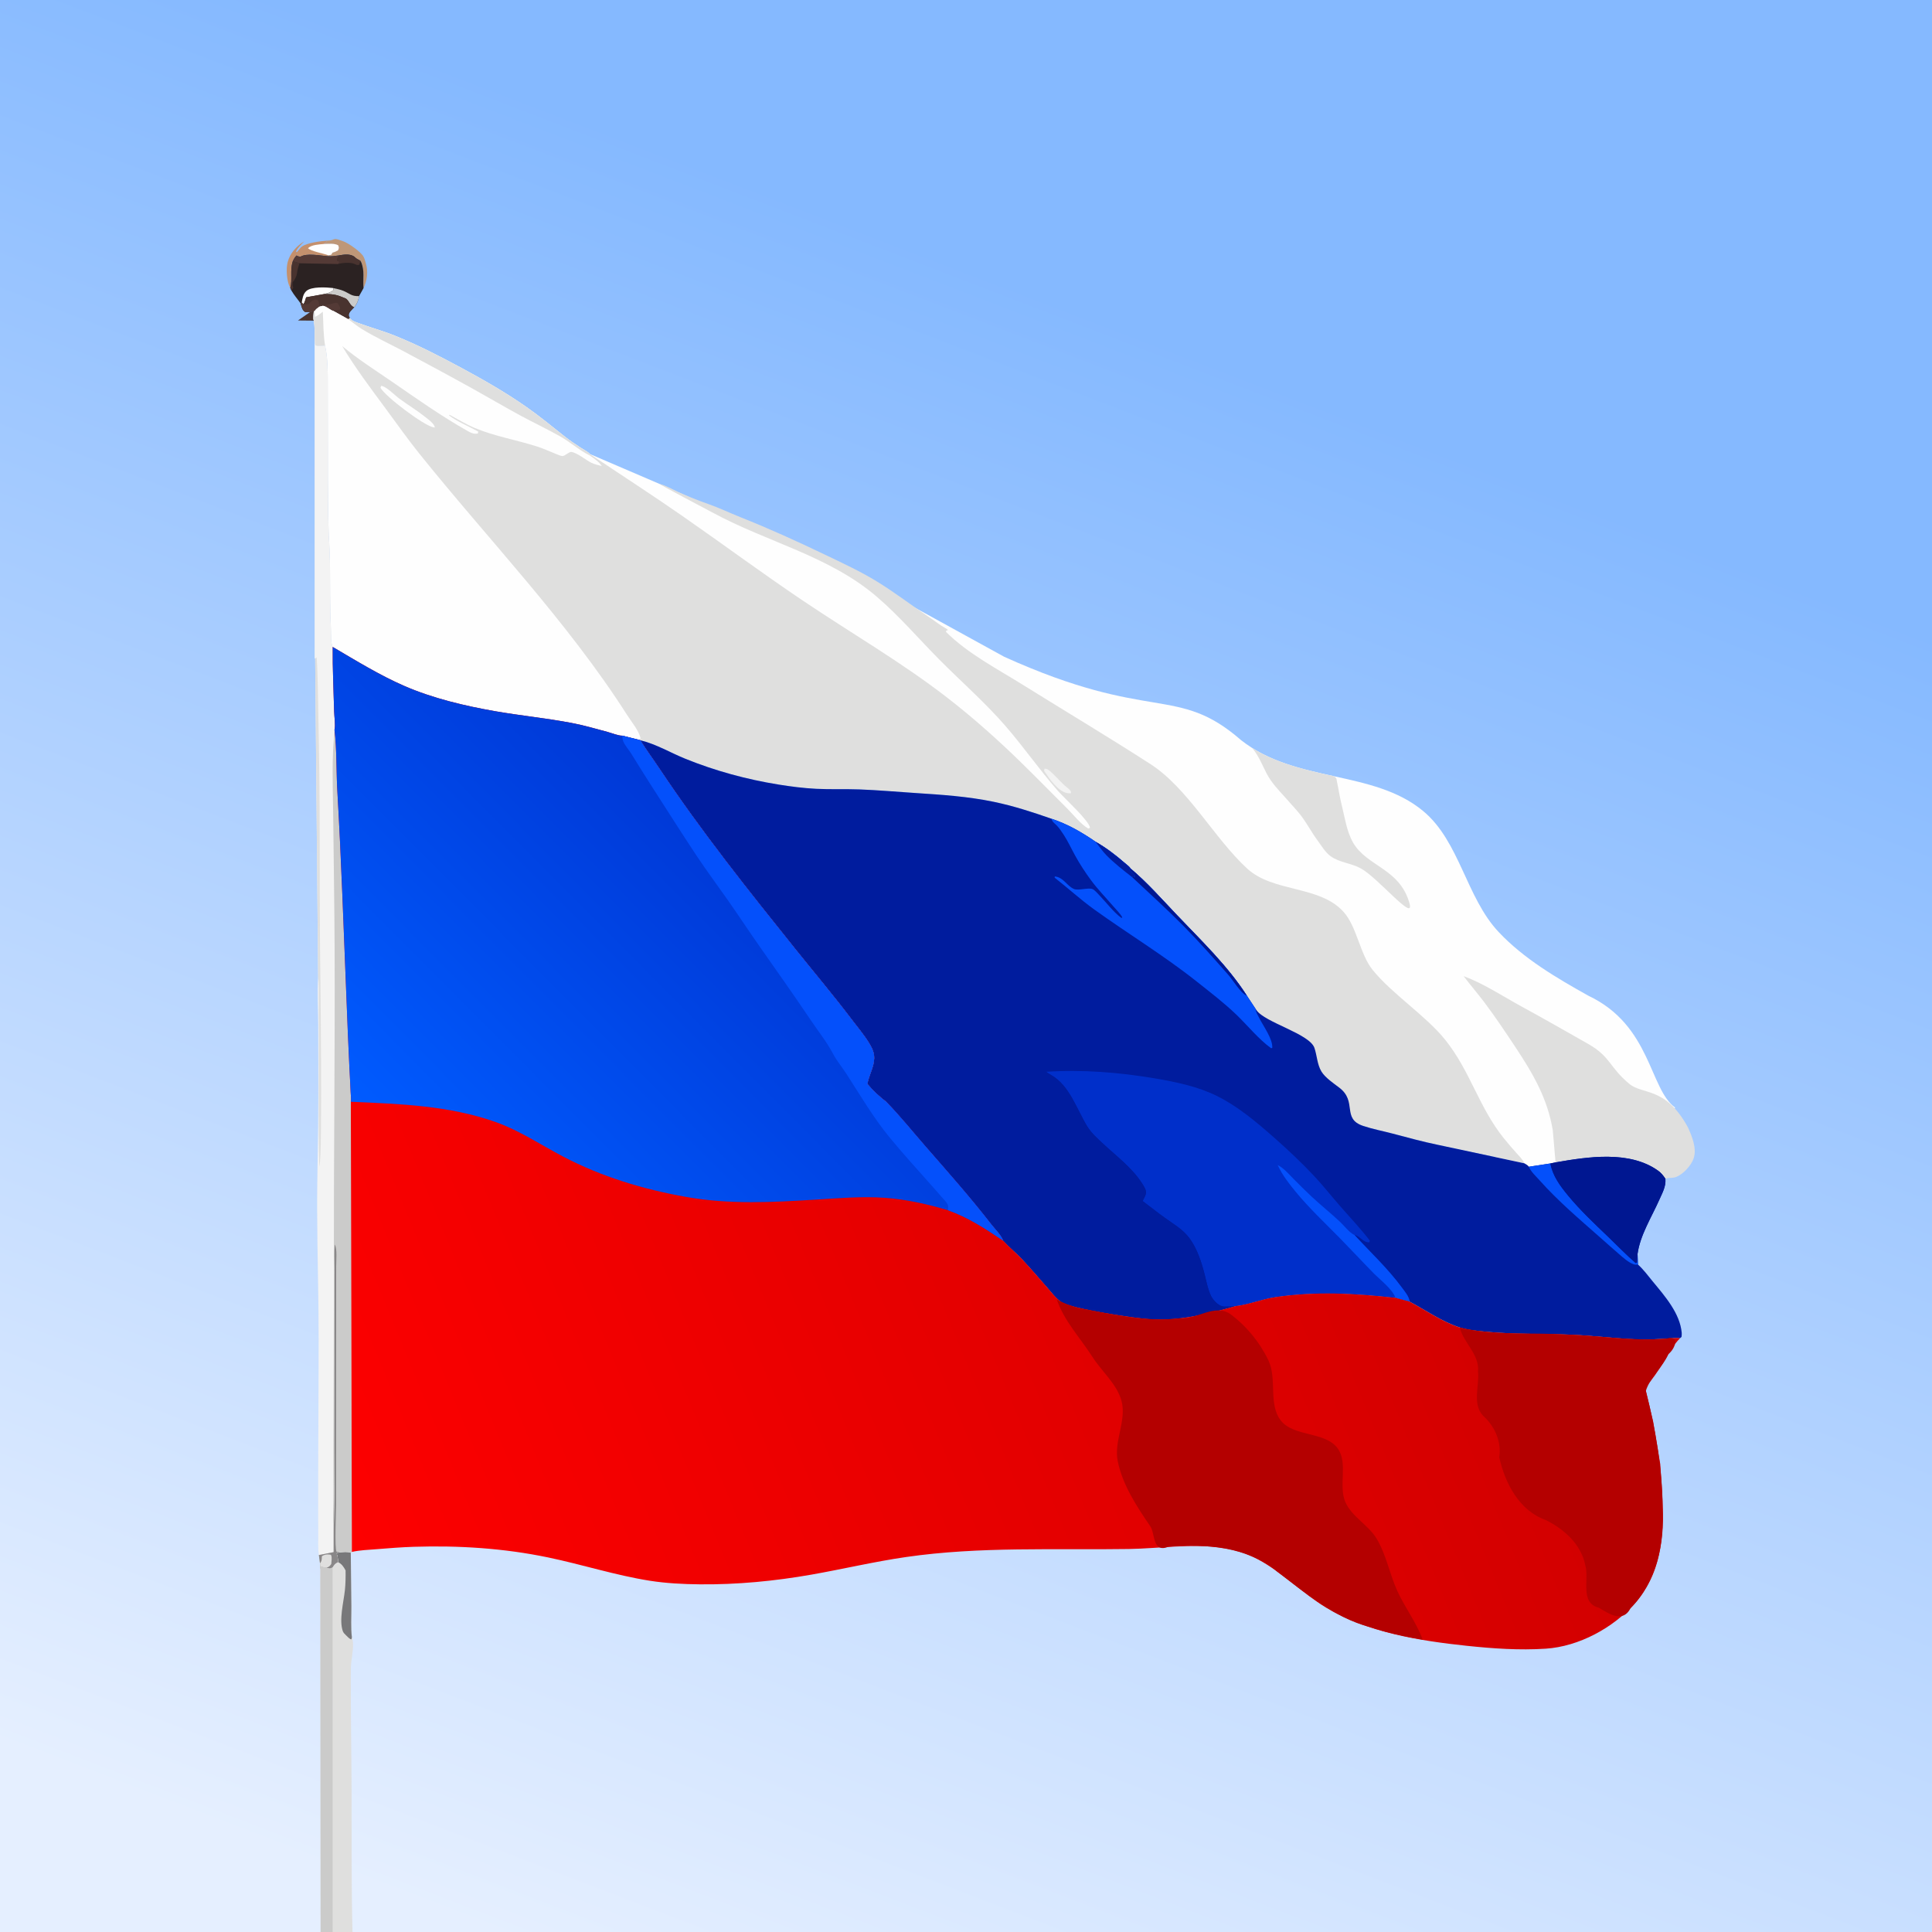 <?xml version="1.0" encoding="UTF-8" standalone="no"?>
<svg
   width="512"
   height="512"
   version="1.1"
   id="svg25712"
   sodipodi:docname="flag-of-russia--waving-on-a-flag-pole--towering-ab.svg"
   inkscape:version="1.2.2 (732a01da63, 2022-12-09)"
   xmlns:inkscape="http://www.inkscape.org/namespaces/inkscape"
   xmlns:sodipodi="http://sodipodi.sourceforge.net/DTD/sodipodi-0.dtd"
   xmlns:xlink="http://www.w3.org/1999/xlink"
   xmlns="http://www.w3.org/2000/svg"
   xmlns:svg="http://www.w3.org/2000/svg">
  <rect width="100%" height="100%" fill="#808080" stroke="none"/>
  <sodipodi:namedview
     id="namedview25714"
     pagecolor="#ffffff"
     bordercolor="#000000"
     borderopacity="0.25"
     inkscape:showpageshadow="2"
     inkscape:pageopacity="0.0"
     inkscape:pagecheckerboard="0"
     inkscape:deskcolor="#d1d1d1"
     showgrid="false"
     inkscape:zoom="1.4183568"
     inkscape:cx="162.512"
     inkscape:cy="243.23922"
     inkscape:window-width="3440"
     inkscape:window-height="1387"
     inkscape:window-x="-8"
     inkscape:window-y="-8"
     inkscape:window-maximized="1"
     inkscape:current-layer="svg25712" />
  <path
     fill="#FEFEFE"
     d="M94.879 768L-0 768L0 -0L768 0L768 768L108.756 768L100.11 768L94.879 768Z"
     id="path25608"
     transform="scale(0.667 0.667)"
     style="fill:url(#linearGradient29895);fill-opacity:1" />
  <path
     style="fill:#fefefe;fill-opacity:1;stroke-width:0.609;-inkscape-stroke:none;stop-color:#000000"
     d="m 156.344,120.332 18.436,7.913 39.109,17.428 13.369,7.007 38.844,21.362 c 39.039,17.675 45.727,7.242 62.834,22.137 14.546,11.406 34.92,7.744 48.195,18.738 9.714,8.045 11.39,22.917 20.042,32.094 6.669,7.075 15.3,12.137 23.787,16.881 16.636,7.885 16.113,24.714 22.991,29.656 l -31.521,18.935 -10.775,-0.099 -66.971,-69.976 -47.039,-21.003 -40.775,-26.448 -92.37,-65.761 1.843,-8.864"
     id="path25887"
     sodipodi:nodetypes="ccccccaaccccccccc" />
  <path
     fill="#49332f"
     d="m 82.221,82.668 0.935,-0.203 c -0.007,0.596 -0.201,2.019 0.015,2.513 l -4.206,-0.041 z"
     id="path25610"
     style="stroke-width:0.609" />
  <path
     fill="#be9778"
     d="m 86.697,63.776 c 0.883,-0.023 1.06,-0.078 1.809,-0.368 0.623,-0.241 1.685,0.305 2.283,0.473 1.345,0.376 4.833,2.83 5.536,4.11 0.255,0.465 0.39,0.978 0.537,1.483 l 0.115,0.385 c 0.624,2.19 0.328,4.454 -0.638,6.497 -0.219,-2.551 0.395,-4.58 -0.695,-7.073 -0.344,-0.434 -0.865,-0.495 -1.281,-0.853 l -0.556,-0.481 c -1.215,-0.743 -2.693,-0.49 -4.013,-0.261 -0.976,0.146 -1.868,0.265 -2.859,0.207 l 0.048,-0.251 0.749,-0.114 0.412,-0.6 c 0.556,-0.135 0.952,-0.317 1.446,-0.605 0.246,-0.624 0.238,-0.646 0.058,-1.294 -0.954,-0.624 -2.721,-0.377 -3.849,-0.374 0.406,-0.292 0.707,-0.406 0.898,-0.882 z"
     id="path25614"
     style="stroke-width:0.609" />
  <path
     fill="#c4906d"
     d="m 76.937,76.319 c -0.961,-1.609 -1.175,-4.994 -0.719,-6.788 0.619,-2.433 2.338,-4.303 4.419,-5.581 -0.811,0.839 -1.649,1.615 -2.184,2.666 l 0.194,0.231 c 0.418,-0.426 0.901,-1.204 1.363,-1.515 1.538,-1.036 4.858,-1.405 6.687,-1.557 -0.191,0.477 -0.492,0.59 -0.898,0.882 1.127,-0.004 2.895,-0.25 3.849,0.374 0.18,0.648 0.188,0.67 -0.058,1.294 -0.493,0.288 -0.89,0.47 -1.446,0.605 l -0.412,0.6 -0.749,0.114 -0.048,0.251 c -2.049,-0.117 -5.583,-0.923 -7.339,0.152 -0.414,-0.064 -0.674,-0.119 -1.028,-0.348 -0.466,0.539 -0.723,0.945 -1.003,1.6 -0.754,2.446 -0.037,4.71 -0.627,7.019 z"
     id="path25616"
     style="stroke-width:0.609" />
  <path
     fill="#fefefe"
     d="m 85.799,64.659 c 1.127,-0.004 2.895,-0.25 3.849,0.374 0.18,0.648 0.188,0.67 -0.058,1.294 -0.493,0.288 -0.89,0.47 -1.446,0.605 l -0.412,0.6 -0.749,0.114 c -1.201,-0.488 -4.598,-1.037 -5.359,-1.878 0.954,-0.916 2.899,-0.988 4.175,-1.108 z"
     id="path25618"
     style="stroke-width:0.609" />
  <path
     fill="#2b2222"
     d="m 89.794,67.689 c 1.32,-0.229 2.798,-0.483 4.013,0.261 l 0.556,0.481 c 0.416,0.358 0.937,0.419 1.281,0.853 1.091,2.493 0.476,4.522 0.695,7.073 l -1.175,2.108 c -0.157,1.065 -0.59,2.188 -1.329,2.982 -0.514,0.575 -1.544,1.384 -1.409,2.203 0.032,0.193 0.196,0.491 0.285,0.67 l -0.392,0.29 -3.945,-2.191 c -0.928,-0.232 -1.613,-1.146 -2.794,-1.379 l -0.942,0.234 c -0.482,0.365 -1.017,0.683 -1.29,1.239 l -0.194,-0.047 -0.935,0.203 -1.369,-0.017 C 80.062,82.163 79.978,81.306 79.686,80.445 78.893,79.285 77.951,78.257 77.249,77.032 L 76.937,76.319 c 0.59,-2.309 -0.126,-4.573 0.627,-7.019 0.28,-0.655 0.537,-1.061 1.003,-1.6 0.354,0.229 0.614,0.284 1.028,0.348 1.756,-1.075 5.29,-0.269 7.339,-0.152 0.991,0.058 1.883,-0.061 2.859,-0.207 z"
     id="path25622"
     style="stroke-width:0.609" />
  <path
     fill="#49332f"
     d="m 77.565,69.301 c 0.677,0.049 1.175,0.218 1.794,0.466 -0.261,0.846 -0.536,1.662 -0.637,2.545 -0.11,0.957 -0.597,1.786 -1.182,2.534 -0.013,0.515 -0.067,0.898 0.177,1.368 l -0.468,0.818 -0.312,-0.712 c 0.59,-2.309 -0.126,-4.573 0.627,-7.019 z"
     id="path25624"
     style="stroke-width:0.609" />
  <path
     fill="#49332f"
     d="m 89.794,67.689 c 1.32,-0.229 2.798,-0.483 4.013,0.261 l 0.556,0.481 c 0.416,0.358 0.937,0.419 1.281,0.853 l -0.283,0.313 -0.118,0.562 c -0.609,0.121 -0.623,0.108 -1.181,-0.171 -1.044,-0.523 -3.378,-0.365 -4.483,-0.013 0.386,-0.4 0.297,-0.165 0.297,-0.692 l -0.553,-0.207 c 0.04,-0.563 0.219,-0.892 0.47,-1.386 z"
     id="path25626"
     style="stroke-width:0.609" />
  <path
     fill="#fefefe"
     d="m 79.965,80.192 c 0.173,-1.082 0.358,-2.28 1.201,-3.056 1.37,-1.262 5.342,-0.997 7.072,-0.807 0.168,0.427 0.16,0.214 0.039,0.639 -0.737,0.548 -1.434,0.723 -2.315,0.954 l -4.828,0.865 c -0.206,0.604 -0.379,1.333 -0.728,1.861 z"
     id="path25628"
     style="stroke-width:0.609" />
  <path
     fill="#cbcbca"
     d="m 88.238,76.328 c 0.911,0.206 1.887,0.383 2.751,0.742 1.674,0.694 2.152,1.506 4.176,1.394 -0.157,1.065 -0.59,2.188 -1.329,2.982 -1.15,-0.535 -1.225,-1.556 -2.068,-2.242 -0.199,-0.162 -0.777,-0.337 -1.028,-0.447 -1.678,-0.735 -2.946,-0.838 -4.778,-0.837 0.881,-0.23 1.578,-0.405 2.315,-0.954 0.121,-0.425 0.129,-0.211 -0.039,-0.639 z"
     id="path25630"
     style="stroke-width:0.609" />
  <path
     fill="#543a36"
     d="m 77.565,69.301 c 0.28,-0.655 0.537,-1.061 1.003,-1.6 0.354,0.229 0.614,0.284 1.028,0.348 1.756,-1.075 5.29,-0.269 7.339,-0.152 0.991,0.058 1.883,-0.061 2.859,-0.207 -0.251,0.494 -0.43,0.822 -0.47,1.386 l 0.553,0.207 c 0,0.527 0.089,0.292 -0.297,0.692 L 79.359,69.767 c -0.62,-0.248 -1.117,-0.418 -1.794,-0.466 z"
     id="path25632"
     style="stroke-width:0.609" />
  <path
     fill="#49332f"
     d="m 85.963,77.92 c 1.832,-0.002 3.099,0.101 4.778,0.837 0.251,0.11 0.829,0.285 1.028,0.447 0.843,0.685 0.919,1.707 2.068,2.242 -0.514,0.575 -1.544,1.384 -1.409,2.203 0.032,0.193 0.196,0.491 0.285,0.67 l -0.392,0.29 -3.945,-2.191 c -0.928,-0.232 -1.613,-1.146 -2.794,-1.379 l -0.942,0.234 c -0.482,0.365 -1.017,0.683 -1.29,1.239 l -0.194,-0.047 -0.935,0.203 -1.369,-0.017 C 80.062,82.163 79.978,81.306 79.686,80.445 l 0.28,-0.254 0.442,0.455 c 0.349,-0.528 0.522,-1.257 0.728,-1.861 z"
     id="path25634"
     style="stroke-width:0.609" />
  <path
     fill="#543a36"
     d="m 85.582,81.039 c 0.918,-0.311 1.859,-0.327 2.745,-0.657 0.474,-0.177 0.652,-0.155 1.136,-0.055 0.356,0.586 0.79,0.999 0.642,1.693 -0.324,0.098 -0.547,0.142 -0.888,0.151 -0.364,0.01 -0.525,0.082 -0.841,0.247 -0.928,-0.232 -1.613,-1.146 -2.794,-1.379 z"
     id="path25636"
     style="stroke-width:0.609" />
  <path
     fill="#543a36"
     d="m 80.407,80.647 0.275,0.006 c 0.41,-8.52e-4 0.795,-0.056 1.199,-0.115 l 0.168,-0.192 c 0.563,-0.625 0.837,-0.842 1.66,-1.01 0.449,0.238 0.635,0.245 0.773,0.763 l 0.159,1.174 c -0.482,0.365 -1.017,0.683 -1.29,1.239 l -0.194,-0.047 -0.935,0.203 -1.369,-0.017 C 80.062,82.163 79.978,81.306 79.686,80.445 l 0.28,-0.254 z"
     id="path25638"
     style="stroke-width:0.609" />
  <path
     fill="#dfdfde"
     d="m 89.944,411.373 c 1.003,-0.06 2.049,-0.225 3.017,0.091 0.057,4.778 0.124,9.556 0.157,14.334 0.019,2.654 -0.188,5.5 0.141,8.121 0.691,1.738 0.013,4.792 -0.166,6.648 -0.137,1.418 -0.127,2.846 -0.127,4.269 -0.009,10.16 0.184,20.323 0.211,30.483 0.032,12.224 -0.079,24.461 0.244,36.681 h -5.267 -3.187 l -0.072,-96.249 0.164,-0.55 1.48,0.275 c 0.765,0.148 0.903,0.289 1.597,-0.116 0.503,-0.754 0.592,-0.982 1.435,-1.377 0.009,-0.779 -0.082,-1.395 -0.308,-2.142 l -0.072,-0.232 z"
     id="path25640"
     style="stroke-width:0.609" />
  <path
     fill="#78787a"
     d="m 89.944,411.373 c 1.003,-0.06 2.049,-0.225 3.017,0.091 0.057,4.778 0.124,9.556 0.157,14.334 0.019,2.654 -0.188,5.5 0.141,8.121 l -0.14,0.517 c -0.433,0.005 -1.081,-0.744 -1.413,-1.064 -0.336,-0.325 -0.698,-0.65 -0.858,-1.103 -1.043,-2.949 0.219,-7.709 0.548,-10.806 0.188,-1.77 0.211,-3.505 0.186,-5.283 -0.467,-0.899 -1.056,-1.794 -2.01,-2.195 0.009,-0.779 -0.082,-1.395 -0.308,-2.142 l -0.072,-0.232 z"
     id="path25642"
     style="stroke-width:0.609" />
  <path
     fill="#cbcbca"
     d="m 84.895,415.751 0.164,-0.55 1.48,0.275 c 0.765,0.148 0.903,0.289 1.597,-0.116 l 0.018,96.64 h -3.187 z"
     id="path25644"
     style="stroke-width:0.609" />
  <path
     fill="#CBCBCA"
     d="m 412.235,308.047 -0.732,-8.513 c -1.399,-8.4 -5.188,-14.918 -9.822,-21.914 -2.672,-4.034 -5.359,-8.05 -8.262,-11.923 -1.791,-2.388 -3.757,-4.635 -5.545,-7.012 5.42,2.016 10.292,5.295 15.357,8.053 5.885,3.203 11.684,6.535 17.52,9.836 6.177,3.494 5.556,6.089 11.041,10.666 3.559,2.969 9.576,0.638 15.513,11.495 1.083,2.367 2.409,5.598 1.538,8.211 -0.643,1.929 -2.74,4.209 -4.633,4.955 -0.882,0.348 -1.766,0.174 -2.624,0.379 l -0.236,0.105 c -0.582,-0.869 -1.131,-1.564 -1.99,-2.174 -7.542,-5.363 -18.624,-3.663 -27.126,-2.163 z"
     id="path25646"
     style="fill:#dfdfde;fill-opacity:1;stroke-width:0.609"
     sodipodi:nodetypes="ccscccccccscccc" />
  <path
     fill="#f3f3f3"
     d="m 83.374,90.013 0.212,1.508 c 0.877,0.22 1.669,0.099 2.558,0.029 0.789,3.513 0.719,7.323 0.729,10.903 0.012,4.144 0.014,8.289 0.019,12.433 0.009,8.02 -0.021,16.045 0.148,24.063 0.068,3.246 0.355,6.485 0.4,9.732 0.083,6.034 -0.023,12.032 0.268,18.061 0.062,1.286 -0.1,3.574 0.471,4.713 -0.067,5.694 0.233,11.386 0.373,17.078 0.033,1.343 0.398,3.626 0.098,4.881 0.637,5.345 0.437,10.84 0.75,16.219 1.062,18.249 1.656,36.561 2.411,54.828 0.258,6.25 0.478,12.513 0.797,18.759 0.104,2.039 0.23,4.073 0.305,6.114 0.029,0.807 0.19,1.858 0.06,2.643 l 0.276,119.296 -0.288,0.192 c -0.968,-0.316 -2.015,-0.15 -3.017,-0.091 l -0.752,0.237 0.072,0.232 c 0.225,0.747 0.317,1.363 0.308,2.142 -0.844,0.395 -0.932,0.623 -1.435,1.377 -0.694,0.405 -0.832,0.264 -1.597,0.116 l -1.48,-0.275 -0.164,0.55 -0.015,-0.01 -0.081,-1.457 -0.296,-2.19 c -0.282,-1.829 -0.148,-3.803 -0.164,-5.657 -0.033,-3.761 -0.028,-7.521 -0.027,-11.282 0.003,-13.404 0.135,-26.805 0.135,-40.206 1.22e-4,-11.475 -0.371,-22.931 -0.403,-34.397 -0.027,-9.628 0.333,-19.268 0.307,-28.907 -0.019,-6.717 0.025,-13.435 -0.025,-20.151 -0.031,-4.205 -0.266,-8.494 -0.015,-12.69 l -0.788,-84.297 -0.147,-0.07 z"
     id="path25648"
     style="stroke-width:0.609" />
  <path
     fill="#dfdfde"
     d="m 83.522,174.507 0.41,-0.264 c 0.348,5.431 0.314,10.877 0.446,16.316 0.471,19.365 0.293,38.716 0.413,58.085 0.042,6.813 0.796,58.735 -0.18,60.47 -0.256,-11.553 -0.09,-23.141 -0.103,-34.699 -0.004,-3.285 -0.004,-6.569 -0.025,-9.854 -0.012,-1.906 0.075,-3.867 -0.174,-5.757 z"
     id="path25650"
     style="stroke-width:0.609" />
  <path
     fill="#cbcbca"
     d="m 88.65,193.412 c 0.637,5.345 0.437,10.84 0.75,16.219 1.062,18.249 1.656,36.561 2.411,54.828 0.258,6.25 0.478,12.513 0.797,18.759 0.104,2.039 0.23,4.073 0.305,6.114 0.029,0.807 0.19,1.858 0.06,2.643 l 0.276,119.296 -0.288,0.192 c -0.968,-0.316 -2.015,-0.15 -3.017,-0.091 l -0.752,0.237 0.072,0.232 c 0.225,0.747 0.317,1.363 0.308,2.142 -0.844,0.395 -0.932,0.623 -1.435,1.377 -0.694,0.405 -0.832,0.264 -1.597,0.116 l -1.48,-0.275 -0.164,0.55 -0.015,-0.01 -0.081,-1.457 -0.296,-2.19 0.579,-0.095 3.338,-0.664 0.005,-6.402 c -0.296,-2.429 -0.088,-5.1 -0.085,-7.556 0.004,-4.772 0.012,-9.544 0.019,-14.316 0.026,-16.568 0.136,-33.138 0.117,-49.706 -0.032,-27.319 0.314,-54.639 0.199,-81.958 -0.049,-11.448 -0.247,-22.894 -0.364,-34.341 -0.061,-5.986 -0.304,-12.071 -0.043,-18.045 0.082,-1.86 0.295,-3.728 0.382,-5.599 z"
     id="path25652"
     style="stroke-width:0.609" />
  <path
     fill="#898788"
     d="m 88.426,404.933 c 0.409,-6.808 0.193,-13.744 0.202,-20.569 0.016,-11.837 0.025,-23.674 0.035,-35.511 0.003,-4.243 0.008,-8.485 0.014,-12.728 0.003,-2.065 -0.158,-4.266 0.057,-6.313 0.66,1.136 0.353,4.321 0.356,5.692 0.01,4.812 -0.002,9.625 -0.005,14.436 -0.01,16.321 0,32.642 -0.023,48.962 -0.002,1.902 -0.414,11.377 0.129,12.341 l 0.752,0.13 -0.752,0.237 0.072,0.232 c 0.225,0.747 0.317,1.363 0.308,2.142 -0.844,0.395 -0.932,0.623 -1.435,1.377 -0.694,0.405 -0.832,0.264 -1.597,0.116 l -1.48,-0.275 -0.164,0.55 -0.015,-0.01 -0.081,-1.457 -0.296,-2.19 0.579,-0.095 3.338,-0.664 z"
     id="path25654"
     style="stroke-width:0.609" />
  <path
     fill="#dfdfde"
     d="m 84.799,414.284 0.19,-0.242 c 0.314,-0.509 0.292,-1.045 0.318,-1.624 0.611,-0.445 1.361,-0.561 2.121,-0.433 0.239,0.04 0.262,0.021 0.352,0.23 0.235,0.544 0.047,1.642 0.009,2.254 -0.431,0.645 -0.536,0.687 -1.25,1.007 l -1.48,-0.275 -0.164,0.55 -0.015,-0.01 z"
     id="path25656"
     style="stroke-width:0.609" />
  <path
     fill="#CBCBCA"
     d="m 85.582,81.039 c 1.18,0.233 1.865,1.147 2.794,1.379 l 3.945,2.191 0.392,-0.29 c 0.542,0.696 1.04,0.84 1.848,1.144 3.314,1.247 6.756,2.167 10.052,3.489 6.067,2.432 11.913,5.447 17.659,8.546 5.962,3.216 11.665,6.47 17.228,10.358 3.432,2.398 6.686,5.071 9.961,7.675 1.42,1.129 2.965,2.17 4.488,3.157 0.673,0.436 1.887,1.046 2.396,1.644 8.143,5.455 16.383,10.766 24.435,16.363 10.691,7.432 21.15,15.173 31.951,22.45 12.7,8.557 26.161,16.337 38.273,25.719 6.708,5.195 13.286,11.04 19.361,16.969 4.219,4.118 8.364,8.356 12.544,12.521 1.572,1.567 3.593,4.169 5.5,5.221 l 0.457,-0.193 c -0.14,-1.798 -6.929,-7.985 -8.52,-9.804 -4.835,-5.528 -9.025,-11.572 -13.825,-17.118 -5.376,-6.21 -11.623,-11.667 -17.412,-17.49 -5.585,-5.618 -10.741,-11.69 -16.767,-16.851 -12.649,-10.832 -29.038,-14.44 -43.426,-22.246 -1.591,-0.863 -13.972,-7.34 -14.135,-7.629 1.669,0.366 3.453,1.477 5.027,2.179 2.526,1.126 5.246,2.224 7.854,3.134 2.891,1.009 5.733,2.376 8.589,3.511 7.612,3.024 14.982,6.382 22.365,9.919 4.578,2.194 9.313,4.385 13.649,7.03 4.871,2.972 9.452,6.521 14.202,9.696 1.385,0.927 2.697,1.999 4.159,2.799 0.232,0.127 0.419,0.268 0.616,0.442 l -0.526,0.218 v 0.299 c 5.716,5.702 13.43,9.703 20.251,13.95 11.277,7.023 22.702,13.84 33.868,21.035 9.986,6.434 16.886,19.608 25.62,27.672 7.019,6.48 19.259,4.434 25.623,11.548 3.519,3.934 4.334,11.186 7.643,15.306 5.136,6.396 14.17,12.192 19.294,18.598 6.684,8.356 8.836,17.787 15.551,26.117 1.041,1.291 2.118,2.537 3.222,3.774 0.787,0.881 1.688,1.722 2.182,2.809 l -22.978,-4.907 c -3.993,-0.821 -7.955,-1.915 -11.897,-2.957 -2.593,-0.686 -5.261,-1.181 -7.805,-2.028 -5.805,-1.932 -11.071,-5.089 -15.919,-8.778 -1.482,-1.128 -3.789,-2.684 -4.751,-4.302 -1.124,-1.89 -1.15,-4.18 -1.84,-6.224 -1.28,-3.79 -3.568,-8.085 -5.816,-11.407 l -0.224,-0.326 -2.285,-3.462 c -5.03,-7.829 -12.043,-14.564 -18.435,-21.271 -4.021,-4.219 -7.984,-8.736 -12.448,-12.491 -0.193,-0.431 -1.165,-1.136 -1.544,-1.468 -2.394,-2.089 -4.924,-4.01 -7.685,-5.587 -3.596,-2.519 -7.528,-4.742 -11.709,-6.109 -5.025,-1.762 -10.055,-3.391 -15.281,-4.479 -6.909,-1.438 -13.722,-1.869 -20.742,-2.331 -4.951,-0.325 -9.89,-0.768 -14.849,-0.953 -3.804,-0.142 -7.638,0.03 -11.43,-0.159 -3.339,-0.167 -6.72,-0.599 -10.018,-1.132 -8.476,-1.371 -16.674,-3.6 -24.64,-6.813 -3.838,-1.548 -7.786,-3.894 -11.773,-4.87 l -0.218,-0.051 -0.129,-0.059 -4.636,-1.163 c -1.017,0.045 -2.863,-0.707 -3.909,-0.99 -3.154,-0.853 -6.302,-1.761 -9.514,-2.375 -6.755,-1.292 -13.616,-1.946 -20.395,-3.135 -8.05,-1.412 -16.438,-3.407 -23.943,-6.669 -6.495,-2.823 -12.87,-6.748 -18.976,-10.334 -0.571,-1.139 -0.409,-3.427 -0.471,-4.713 -0.29,-6.029 -0.185,-12.027 -0.268,-18.061 -0.045,-3.247 -0.332,-6.486 -0.4,-9.732 -0.169,-8.018 -0.138,-16.042 -0.148,-24.063 -0.005,-4.144 -0.008,-8.289 -0.019,-12.433 -0.01,-3.579 0.06,-7.389 -0.729,-10.903 -0.889,0.07 -1.681,0.191 -2.558,-0.029 l -0.212,-1.508 c -0.015,-1.653 0.082,-3.409 -0.203,-5.035 -0.215,-0.493 -0.021,-1.917 -0.015,-2.513 l 0.194,0.047 c 0.273,-0.556 0.809,-0.874 1.29,-1.239 z"
     id="path25660"
     style="fill:#dfdfde;fill-opacity:1;stroke-width:0.609"
     sodipodi:nodetypes="ccccccccccccccccccccccccccccccccccccsccccccccccccccccccccsccccccccccscccccccscccccccc" />
  <path
     fill="#f3f3f3"
     d="m 276.81,203.695 c 0.398,0.034 0.767,0.114 1.089,0.367 1.464,1.151 2.757,2.721 4.131,4 0.43,0.4 1.457,1.126 1.701,1.574 0.091,0.168 0.072,0.375 0.108,0.562 -0.411,0.052 -0.702,0.055 -1.114,-0.037 -2.442,-0.548 -4.717,-3.909 -6.032,-5.891 z"
     id="path25662"
     style="stroke-width:0.609" />
  <path
     fill="#fefefe"
     d="m 100.983,102.259 c 1.322,0.067 3.54,2.411 4.655,3.239 2.322,1.723 4.81,3.215 7.075,5.019 0.791,0.631 2.403,1.773 2.522,2.772 l -0.4,-0.049 c -2.603,-0.529 -12.599,-8.057 -13.993,-10.452 z"
     id="path25664"
     style="stroke-width:0.609" />
  <path
     fill="#fefefe"
     d="m 85.582,81.039 c 1.18,0.233 1.865,1.147 2.794,1.379 l 3.945,2.191 0.392,-0.29 c 0.542,0.696 1.04,0.84 1.848,1.144 3.314,1.247 6.756,2.167 10.052,3.489 6.067,2.432 11.913,5.447 17.659,8.546 5.962,3.216 11.665,6.47 17.228,10.358 3.432,2.398 6.686,5.071 9.961,7.675 1.42,1.129 2.965,2.17 4.488,3.157 0.673,0.436 1.887,1.046 2.396,1.644 l -0.068,0.356 c 1.193,0.841 2.366,1.583 3.205,2.806 -0.907,-0.217 -1.858,-0.419 -2.701,-0.824 -1.54,-0.739 -3.817,-2.713 -5.417,-2.908 -0.496,-0.06 -1.684,1.069 -2.254,1.094 -0.455,0.021 -1.616,-0.493 -2.067,-0.679 -1.578,-0.652 -3.104,-1.327 -4.733,-1.851 -5.425,-1.745 -11.116,-2.678 -16.411,-4.873 -2.318,-0.961 -4.567,-2.345 -6.778,-3.539 l -0.091,0.203 c 2.265,1.675 5.227,2.86 7.704,4.249 l -0.074,0.496 c -1.042,0.284 -1.942,-0.199 -2.864,-0.72 -6.984,-3.945 -13.493,-8.579 -20.096,-13.117 -4.426,-3.042 -8.88,-5.861 -13.014,-9.31 3.493,5.827 7.476,11.09 11.505,16.544 2.931,3.969 5.764,7.995 8.853,11.848 18.476,23.043 39.216,44.424 55.167,69.4 1.122,1.756 3.054,4.074 3.536,6.068 l -0.193,0.545 -4.636,-1.163 c -1.017,0.045 -2.863,-0.707 -3.909,-0.99 -3.154,-0.853 -6.302,-1.761 -9.514,-2.375 -6.755,-1.292 -13.616,-1.946 -20.395,-3.135 -8.05,-1.412 -16.438,-3.407 -23.943,-6.669 -6.495,-2.823 -12.87,-6.748 -18.976,-10.334 -0.571,-1.139 -0.409,-3.427 -0.471,-4.713 -0.29,-6.029 -0.185,-12.027 -0.268,-18.061 -0.045,-3.247 -0.332,-6.486 -0.4,-9.732 -0.169,-8.018 -0.138,-16.042 -0.148,-24.063 -0.005,-4.144 -0.008,-8.289 -0.019,-12.433 -0.01,-3.579 0.06,-7.389 -0.729,-10.903 -0.889,0.07 -1.681,0.191 -2.558,-0.029 l -0.212,-1.508 c -0.015,-1.653 0.082,-3.409 -0.203,-5.035 -0.215,-0.493 -0.021,-1.917 -0.015,-2.513 l 0.194,0.047 c 0.273,-0.556 0.809,-0.874 1.29,-1.239 z"
     id="path25666"
     style="stroke-width:0.609" />
  <path
     fill="#dfdfde"
     d="m 83.156,82.465 0.194,0.047 0.13,1.458 c 0.789,-0.306 1.404,-0.85 2.076,-1.35 0.141,2.897 0.122,6.089 0.588,8.931 -0.889,0.07 -1.681,0.191 -2.558,-0.029 l -0.212,-1.508 c -0.015,-1.653 0.082,-3.409 -0.203,-5.035 -0.215,-0.493 -0.021,-1.917 -0.015,-2.513 z"
     id="path25668"
     style="stroke-width:0.609" />
  <path
     fill="#dfdfde"
     d="m 92.712,84.319 c 0.542,0.696 1.04,0.84 1.848,1.144 3.314,1.247 6.756,2.167 10.052,3.489 6.067,2.432 11.913,5.447 17.659,8.546 5.962,3.216 11.665,6.47 17.228,10.358 3.432,2.398 6.686,5.071 9.961,7.675 1.42,1.129 2.965,2.17 4.488,3.157 0.673,0.436 1.887,1.046 2.396,1.644 l -0.068,0.356 c -2.748,-1.334 -5.208,-3.581 -7.911,-5.093 -3.465,-1.938 -7.066,-3.634 -10.554,-5.529 -4.19,-2.276 -8.29,-4.697 -12.456,-7.011 -6.103,-3.39 -12.267,-6.708 -18.43,-9.988 -3.653,-1.944 -7.571,-3.734 -11.081,-5.904 -1.233,-0.763 -2.349,-1.704 -3.523,-2.554 z"
     id="path25670"
     style="stroke-width:0.609" />
  <path
     fill="#001791"
     d="m 169.68,196.179 0.218,0.051 c 3.987,0.977 7.935,3.322 11.773,4.87 7.966,3.213 16.164,5.442 24.64,6.813 3.298,0.533 6.679,0.965 10.018,1.132 3.792,0.189 7.626,0.017 11.43,0.159 4.959,0.185 9.897,0.628 14.849,0.953 7.019,0.462 13.833,0.893 20.742,2.331 5.226,1.088 10.256,2.717 15.281,4.479 4.182,1.366 8.113,3.59 11.709,6.109 2.76,1.577 5.29,3.498 7.685,5.587 0.38,0.331 1.352,1.037 1.544,1.468 4.464,3.755 8.427,8.272 12.448,12.491 6.392,6.707 13.404,13.442 18.435,21.271 l 2.285,3.462 0.224,0.326 c 2.248,3.321 14.104,6.25 15.384,10.04 0.69,2.044 0.716,4.333 1.84,6.224 0.963,1.618 3.269,3.173 4.751,4.302 4.848,3.689 0.547,8.213 6.352,10.145 2.544,0.847 5.212,1.342 7.805,2.028 3.942,1.042 7.904,2.137 11.897,2.957 l 22.978,4.907 c 0.428,0.266 0.91,0.478 1.186,0.906 l 0.278,-0.032 5.436,-0.831 1.37,-0.279 c 8.502,-1.499 19.584,-3.2 27.126,2.163 0.859,0.61 1.407,1.306 1.99,2.174 0.159,2.083 -0.794,3.696 -1.61,5.54 -2.021,4.572 -5.11,9.42 -5.777,14.389 l 0.107,2.798 c 1.477,1.315 2.704,3.009 3.962,4.531 3.147,3.808 7.2,8.405 7.639,13.578 0.032,0.369 -0.011,0.712 -0.055,1.078 l -0.389,0.339 c -1.035,-0.176 -2.298,0.057 -3.356,0.107 -2.697,0.128 -5.378,0.321 -8.078,0.208 -5.785,-0.242 -11.527,-0.999 -17.312,-1.243 -7.408,-0.313 -14.787,-0.051 -22.182,-0.753 -2.472,-0.235 -5.088,-0.419 -7.465,-1.176 -4.669,-1.486 -8.973,-4.549 -13.293,-6.846 l -3.724,-1.005 c -10.727,-1.179 -21.169,-1.772 -31.889,-0.177 -3.514,0.523 -7.013,1.985 -10.495,2.374 -7.299,2.036 -14.67,3.924 -22.331,3.502 -3.88,-0.213 -21.134,-2.743 -23.843,-4.587 -1.402,-0.955 -2.613,-2.577 -3.736,-3.854 -2.18,-2.477 -4.321,-4.996 -6.577,-7.405 -1.625,-1.736 -3.497,-3.234 -5.087,-4.994 -0.531,-1.468 -2.214,-3.113 -3.178,-4.354 -5.56,-7.153 -11.505,-13.856 -17.454,-20.678 -3.424,-3.926 -6.63,-7.931 -10.265,-11.677 -1.903,-1.453 -3.546,-2.976 -5.092,-4.808 0.272,-1.764 1.172,-3.453 1.579,-5.217 0.54,-2.344 0.055,-3.671 -1.144,-5.644 -1.312,-2.158 -3.025,-4.16 -4.55,-6.178 -4.753,-6.291 -9.843,-12.315 -14.776,-18.465 -12.554,-15.65 -25.067,-31.332 -36.195,-48.034 -1.685,-2.529 -3.498,-4.977 -5.103,-7.556 z"
     id="path25672"
     style="fill:#001c9e;fill-opacity:1;stroke-width:0.609"
     sodipodi:nodetypes="cccccccsccccccccccccccccccccccccccccccccccccccscsccccccccccc" />
  <path
     fill="#0450fb"
     d="m 410.865,308.326 c 0.614,3.306 2.582,5.956 4.683,8.502 3.273,3.968 7.027,7.484 10.735,11.039 2.383,2.285 4.699,4.701 7.197,6.857 l 0.342,-0.122 0.143,-2.288 0.107,2.798 c -0.483,0.054 -0.833,0.068 -1.292,-0.119 -1.386,-0.569 -2.529,-1.625 -3.652,-2.59 -1.727,-1.484 -3.421,-3.005 -5.129,-4.511 -5.521,-4.871 -11.107,-9.61 -16.018,-15.119 -0.966,-1.083 -2.266,-2.236 -2.829,-3.583 l 0.278,-0.032 z"
     id="path25674"
     style="stroke-width:0.609" />
  <path
     fill="#001791"
     d="m 412.235,308.047 c 8.502,-1.499 19.584,-3.2 27.126,2.163 0.859,0.61 1.407,1.306 1.99,2.174 0.159,2.083 -0.794,3.696 -1.61,5.54 -2.021,4.572 -5.11,9.42 -5.777,14.389 l -0.143,2.288 -0.342,0.122 c -2.498,-2.157 -4.813,-4.573 -7.197,-6.857 -3.708,-3.554 -7.462,-7.071 -10.735,-11.039 -2.101,-2.546 -4.068,-5.197 -4.683,-8.502 z"
     id="path25676"
     style="stroke-width:0.609" />
  <path
     fill="#0450fb"
     d="m 278.631,216.967 c 4.182,1.366 8.113,3.59 11.709,6.109 2.76,1.577 5.29,3.498 7.685,5.587 0.38,0.331 1.352,1.037 1.544,1.468 4.464,3.755 8.427,8.272 12.448,12.491 6.392,6.707 13.404,13.442 18.435,21.271 l 2.285,3.462 c 0.059,0.844 0.589,1.675 0.967,2.424 1.083,2.142 3.639,5.585 3.457,7.938 l -0.32,0.061 c -3.345,-2.422 -6.204,-6.014 -9.192,-8.883 -3.242,-3.113 -6.853,-5.877 -10.37,-8.672 -8.744,-6.952 -18.21,-12.673 -27.251,-19.17 -3.67,-2.638 -6.977,-5.68 -10.53,-8.457 l 0.027,-0.332 c 2.285,0.215 3.207,2.497 5.05,3.309 1.209,0.532 3.637,-0.383 4.915,0.026 0.556,0.178 1.508,1.298 1.94,1.75 1.81,1.891 3.671,4.4 5.773,5.927 l 0.209,-0.168 c -0.536,-1.006 -1.574,-1.999 -2.326,-2.874 -2.007,-2.335 -4.188,-4.556 -6.011,-7.04 -1.508,-2.055 -2.906,-4.194 -4.137,-6.426 -1.017,-1.844 -1.888,-3.764 -3.041,-5.533 -0.532,-0.816 -1.154,-1.753 -1.834,-2.458 -0.682,-0.709 -1.083,-0.821 -1.434,-1.806 z"
     id="path25678"
     style="stroke-width:0.609" />
  <path
     fill="#001c9e"
     d="m 290.34,223.076 c 2.76,1.577 5.29,3.498 7.685,5.587 0.38,0.331 1.352,1.037 1.544,1.468 l -0.247,0.351 1.424,1.543 -0.059,0.514 -0.29,-0.306 -0.387,0.207 c -2.274,-1.784 -4.729,-3.688 -6.758,-5.746 -1.067,-1.082 -1.965,-2.424 -2.913,-3.617 z"
     id="path25680"
     style="stroke-width:0.609" />
  <path
     fill="#001791"
     d="m 299.569,230.13 c 4.464,3.755 8.427,8.272 12.448,12.491 6.392,6.707 13.404,13.442 18.435,21.271 -1.72,-0.721 -3.651,-4.089 -4.918,-5.527 -3.873,-4.394 -7.782,-8.823 -11.903,-12.988 -4.399,-4.444 -9.054,-8.663 -13.619,-12.938 l 0.387,-0.207 0.29,0.306 0.059,-0.514 -1.424,-1.543 z"
     id="path25682"
     style="stroke-width:0.609" />
  <path
     fill="#002fca"
     d="m 277.244,284.034 c 9.653,-0.632 19.403,0.15 28.934,1.77 5.534,0.941 11.304,2.149 16.365,4.661 5.524,2.742 10.428,6.892 15.036,10.949 3.699,3.257 7.419,6.748 10.785,10.354 2.405,2.576 4.606,5.387 6.932,8.042 2.601,2.969 5.317,5.83 7.718,8.967 l -0.128,0.455 c -1.733,0.051 -2.404,-1.661 -3.963,-1.97 4.23,4.595 8.839,8.867 12.552,13.911 0.73,0.992 2.025,2.5 2.066,3.763 l -3.724,-1.005 c -10.727,-1.179 -21.169,-1.772 -31.889,-0.177 -3.514,0.523 -7.013,1.985 -10.495,2.374 -0.897,0.009 -2.672,0.265 -3.469,0.067 -1.213,-0.301 -2.435,-1.614 -2.978,-2.682 -0.852,-1.675 -1.25,-3.816 -1.709,-5.64 -0.838,-3.328 -2.02,-7.027 -4.104,-9.793 -1.738,-2.307 -4.134,-3.668 -6.43,-5.313 -2.006,-1.437 -3.953,-3.002 -5.932,-4.483 0.302,-0.624 0.821,-1.474 0.894,-2.164 0.08,-0.76 -0.597,-1.802 -0.988,-2.422 -2.626,-4.162 -6.8,-7.263 -10.37,-10.583 -1.497,-1.392 -3.128,-2.843 -4.208,-4.596 -2.765,-4.491 -4.695,-10.881 -9.558,-13.611 -0.473,-0.266 -0.894,-0.557 -1.335,-0.874 z"
     id="path25684"
     style="stroke-width:0.609" />
  <path
     fill="#0450fb"
     d="m 369.817,343.93 c -0.854,-2.342 -4.028,-4.714 -5.784,-6.502 -3.016,-3.071 -5.941,-6.229 -8.955,-9.301 -3.982,-4.058 -8.139,-7.947 -11.75,-12.347 -1.812,-2.209 -3.526,-4.411 -4.72,-7.018 1.638,0.818 2.815,2.259 4.084,3.543 1.643,1.661 3.294,3.322 5.009,4.91 2.424,2.243 5.009,4.324 7.416,6.575 1.062,0.993 2.353,2.706 3.596,3.38 l 0.209,0.09 c 4.23,4.595 8.839,8.867 12.552,13.911 0.73,0.992 2.025,2.5 2.066,3.763 z"
     id="path25686"
     style="stroke-width:0.609" />
  <path
     fill="#001c9e"
     d="m 234.962,292.081 c 1.945,-0.77 4.421,-0.958 6.499,-1.424 7.816,-1.755 15.647,-3.562 23.531,-5.008 3.862,-0.708 8.324,-1.781 12.252,-1.614 0.441,0.317 0.862,0.608 1.335,0.874 4.863,2.73 6.793,9.12 9.558,13.611 1.08,1.753 2.711,3.204 4.208,4.596 3.571,3.32 7.744,6.421 10.37,10.583 0.391,0.62 1.068,1.661 0.988,2.422 -0.072,0.69 -0.592,1.54 -0.894,2.164 1.979,1.481 3.926,3.046 5.932,4.483 2.296,1.646 4.693,3.007 6.43,5.313 2.085,2.766 3.267,6.464 4.104,9.793 0.459,1.823 0.858,3.965 1.709,5.64 0.543,1.068 1.766,2.381 2.978,2.682 0.797,0.198 2.572,-0.059 3.469,-0.067 -7.299,2.036 -14.67,3.924 -22.331,3.502 -3.88,-0.213 -21.134,-2.743 -23.843,-4.587 -1.402,-0.955 -2.613,-2.577 -3.736,-3.854 -2.18,-2.477 -4.321,-4.996 -6.577,-7.405 -1.625,-1.736 -3.497,-3.234 -5.087,-4.994 -0.531,-1.468 -2.214,-3.113 -3.178,-4.354 -5.56,-7.153 -11.505,-13.856 -17.454,-20.678 -3.424,-3.926 -6.63,-7.931 -10.265,-11.677 z"
     id="path25688"
     style="stroke-width:0.609" />
  <defs
     id="defs25695">
    <linearGradient
       inkscape:collect="always"
       id="linearGradient29893">
      <stop
         style="stop-color:#85b9ff;stop-opacity:1;"
         offset="0.003"
         id="stop29889" />
      <stop
         style="stop-color:#e5efff;stop-opacity:1;"
         offset="1"
         id="stop29891" />
    </linearGradient>
    <linearGradient
       id="gradient_0"
       gradientUnits="userSpaceOnUse"
       x1="684.188"
       y1="510.562"
       x2="160.844"
       y2="725.973"
       gradientTransform="matrix(0.609,0,0,0.609,27.165,44.116)">
      <stop
         offset="0"
         stop-color="#CD0000"
         id="stop25690" />
      <stop
         offset="1"
         stop-color="#FD0000"
         id="stop25692" />
    </linearGradient>
    <linearGradient
       inkscape:collect="always"
       xlink:href="#linearGradient29893"
       id="linearGradient29895"
       x1="442.061"
       y1="125.103"
       x2="194.802"
       y2="768"
       gradientUnits="userSpaceOnUse" />
  </defs>
  <path
     fill="url(#gradient_0)"
     d="m 88.179,171.454 c 6.105,3.587 12.481,7.512 18.976,10.334 7.505,3.262 15.893,5.257 23.943,6.669 6.779,1.189 13.64,1.844 20.395,3.135 3.212,0.614 6.36,1.522 9.514,2.375 1.045,0.283 2.891,1.035 3.909,0.99 l 4.636,1.163 0.129,0.059 c 1.605,2.579 3.418,5.027 5.103,7.556 11.128,16.702 23.642,32.384 36.195,48.034 4.933,6.15 10.022,12.174 14.776,18.465 1.525,2.018 3.238,4.02 4.55,6.178 1.199,1.973 1.685,3.3 1.144,5.644 -0.406,1.764 -1.306,3.453 -1.579,5.217 1.546,1.832 3.189,3.355 5.092,4.808 3.635,3.746 6.841,7.751 10.265,11.677 5.95,6.822 11.894,13.525 17.454,20.678 0.964,1.24 2.647,2.885 3.178,4.354 1.59,1.76 3.462,3.259 5.087,4.994 2.256,2.409 4.396,4.928 6.577,7.405 1.123,1.277 2.335,2.899 3.736,3.854 2.709,1.845 19.962,4.374 23.843,4.587 7.661,0.422 15.032,-1.466 22.331,-3.502 3.482,-0.388 6.981,-1.85 10.495,-2.374 10.721,-1.595 21.162,-1.002 31.889,0.177 l 3.724,1.005 c 4.32,2.297 8.624,5.36 13.293,6.846 2.377,0.757 4.993,0.941 7.465,1.176 7.395,0.702 14.774,0.44 22.182,0.753 5.786,0.244 11.528,1 17.312,1.243 2.701,0.113 5.381,-0.08 8.078,-0.208 1.058,-0.051 2.321,-0.283 3.356,-0.107 -1.759,1.776 -2.9,3.928 -4.191,6.047 -1.52,2.496 -3.105,4.87 -5.061,7.054 l 2.142,9.073 1.869,11.21 c 0.814,12.821 2.479,26.379 -6.697,36.831 -5.756,6.556 -14.877,11.489 -23.653,12.064 -6.975,0.457 -13.994,-0.032 -20.931,-0.764 -12.435,-1.312 -26.432,-3.557 -37.295,-10.134 -6.314,-3.823 -11.509,-9.303 -18.049,-12.776 -3.097,-1.645 -6.318,-2.597 -9.78,-3.089 -8.019,-1.139 -16.377,0.221 -24.437,0.345 -19.71,0.303 -39.434,-0.712 -59.022,2.127 -8.429,1.222 -16.674,3.181 -25.051,4.659 -9.757,1.72 -19.746,2.679 -29.663,2.578 -4.385,-0.044 -8.902,-0.271 -13.235,-0.957 -9.098,-1.441 -17.942,-4.309 -26.96,-6.181 -11.706,-2.431 -23.603,-3.187 -35.54,-2.811 -3.298,0.104 -6.595,0.372 -9.884,0.636 -2.112,0.169 -4.486,0.255 -6.54,0.723 l -0.276,-119.296 c 0.13,-0.785 -0.03,-1.836 -0.06,-2.643 -0.075,-2.041 -0.201,-4.075 -0.305,-6.114 -0.32,-6.246 -0.54,-12.509 -0.797,-18.759 -0.754,-18.267 -1.348,-36.58 -2.411,-54.828 -0.313,-5.379 -0.113,-10.874 -0.75,-16.219 0.3,-1.254 -0.065,-3.538 -0.098,-4.88 -0.14,-5.691 -0.44,-11.383 -0.373,-17.078 z"
     id="path25697"
     style="fill:url(#gradient_0);stroke-width:0.609" />
  <defs
     id="defs25706">
    <linearGradient
       id="gradient_1"
       gradientUnits="userSpaceOnUse"
       x1="224.812"
       y1="248.062"
       x2="87.688"
       y2="384.596"
       gradientTransform="matrix(0.609,0,0,0.609,27.165,44.116)">
      <stop
         offset="0"
         stop-color="#0038D6"
         id="stop25701" />
      <stop
         offset="1"
         stop-color="#005BFF"
         id="stop25703" />
    </linearGradient>
  </defs>
  <path
     fill="url(#gradient_1)"
     d="m 88.179,171.454 c 6.105,3.587 12.481,7.512 18.976,10.334 7.505,3.262 15.893,5.257 23.943,6.669 6.779,1.189 13.64,1.844 20.395,3.135 3.212,0.614 6.36,1.522 9.514,2.375 1.045,0.283 2.891,1.035 3.909,0.99 l 4.636,1.163 0.129,0.059 c 1.605,2.579 3.418,5.027 5.103,7.556 11.128,16.702 23.642,32.384 36.195,48.034 4.933,6.15 10.022,12.174 14.776,18.465 1.525,2.018 3.238,4.02 4.55,6.178 1.199,1.973 1.685,3.3 1.144,5.644 -0.406,1.764 -1.306,3.453 -1.579,5.217 1.546,1.832 3.189,3.355 5.092,4.808 3.635,3.746 6.841,7.751 10.265,11.677 5.95,6.822 11.894,13.525 17.454,20.678 0.964,1.24 2.647,2.885 3.178,4.354 -4.691,-3.164 -9.269,-6.17 -14.644,-8.078 -5.485,-1.614 -11.006,-2.868 -16.724,-3.279 -6.072,-0.437 -12.153,0.103 -18.208,0.475 -11.628,0.715 -22.997,1.335 -34.545,-0.726 -11.354,-2.026 -22.323,-5.331 -32.575,-10.712 -5.88,-3.086 -11.424,-6.835 -17.71,-9.079 -12.406,-4.426 -25.461,-4.834 -38.481,-5.415 0.13,-0.785 -0.03,-1.836 -0.06,-2.643 -0.075,-2.041 -0.201,-4.075 -0.305,-6.114 -0.32,-6.246 -0.54,-12.509 -0.797,-18.759 -0.754,-18.267 -1.348,-36.58 -2.411,-54.828 -0.313,-5.379 -0.113,-10.874 -0.75,-16.219 0.3,-1.254 -0.065,-3.538 -0.098,-4.88 -0.14,-5.691 -0.44,-11.383 -0.373,-17.078 z"
     id="path25708"
     style="fill:url(#gradient_1);stroke-width:0.609" />
  <path
     fill="#0450fb"
     d="m 164.915,194.957 4.636,1.163 0.129,0.059 c 1.605,2.579 3.418,5.027 5.103,7.556 11.128,16.702 23.642,32.384 36.195,48.034 4.933,6.15 10.022,12.174 14.776,18.465 1.525,2.018 3.238,4.02 4.55,6.178 1.199,1.973 1.685,3.3 1.144,5.644 -0.406,1.764 -1.306,3.453 -1.579,5.217 1.546,1.832 3.189,3.355 5.092,4.808 3.635,3.746 6.841,7.751 10.265,11.677 5.95,6.822 11.894,13.525 17.454,20.678 0.964,1.24 2.647,2.885 3.178,4.354 -4.691,-3.164 -9.269,-6.17 -14.644,-8.078 0.035,-0.448 0.141,-1.095 -0.062,-1.508 -0.301,-0.613 -1.011,-1.308 -1.463,-1.837 -1.086,-1.273 -2.214,-2.511 -3.325,-3.763 -3.527,-3.973 -7.091,-7.916 -10.477,-12.007 -4.285,-5.177 -7.894,-11.286 -11.532,-16.943 -1.145,-1.781 -2.655,-3.594 -3.627,-5.446 -1.582,-3.013 -3.845,-5.861 -5.753,-8.688 -4.371,-6.48 -8.86,-12.856 -13.357,-19.248 -2.963,-4.212 -5.793,-8.519 -8.747,-12.739 -2.764,-3.95 -5.651,-7.815 -8.321,-11.83 -4.131,-6.211 -8.087,-12.544 -12.146,-18.804 -1.761,-2.717 -3.434,-5.481 -5.154,-8.223 -0.633,-1.009 -1.526,-1.988 -2.022,-3.063 -0.235,-0.508 -0.292,-1.104 -0.316,-1.655 z"
     id="path25710"
     style="stroke-width:0.609" />
  <path
     id="path25697-9"
     d="m 280.049,344.356 c 1.955,5.722 6.229,10.192 9.446,15.224 2.525,3.95 6.534,7.214 7.733,11.746 1.354,5.116 -2.077,10.656 -1.031,15.844 1.274,6.317 4.996,11.979 8.633,17.299 1.374,2.009 0.488,7.21 4.905,5.409 9.902,-0.742 20.783,-0.045 28.729,6.627 7.561,5.726 15.016,12.114 24.377,14.641 4.623,1.518 9.388,2.564 14.181,3.381 -1.643,-4.55 -4.7,-8.484 -6.713,-12.89 -2.072,-4.534 -2.927,-9.638 -5.506,-13.904 -2.172,-3.593 -6.472,-5.728 -8.213,-9.549 -2.004,-4.399 0.755,-10.441 -2.089,-14.349 -3.303,-4.538 -11.678,-2.988 -15.109,-7.43 -3.302,-4.276 -0.916,-11.005 -3.244,-15.88 -2.301,-4.817 -5.845,-9.153 -10.19,-12.356 -4.284,-2.722 -8.779,1.602 -13.389,1.183 -8.953,1.073 -17.818,-1.087 -26.563,-2.704 -2.068,-0.518 -4.102,-1.232 -5.958,-2.294 z m 95.117,85.738 0.096,0.073 z m -94.75,-84.435 c -0.32,-0.44 -0.287,-0.396 0,0 z"
     style="fill:#b40000;fill-opacity:1;stroke-width:0.609"
     sodipodi:nodetypes="caaaaccccaaaaaaccccaaacc" />
  <path
     id="path25697-97"
     d="m 386.834,351.781 c 1.024,4.142 5.289,7.134 4.851,11.69 0.428,4.004 -1.793,9.075 1.814,12.155 2.783,2.688 4.44,6.688 3.821,10.568 1.527,6.875 5.287,14.129 12.314,16.628 4.86,2.405 9.372,6.42 10.475,11.952 1.141,3.701 -1.539,9.977 3.592,11.287 2.766,1.661 6.369,4.08 8.402,0.157 6.943,-6.994 9.072,-17.282 8.527,-26.831 -0.147,-10.401 -1.867,-20.728 -4.472,-30.781 1.167,-3.698 4.457,-6.23 5.983,-9.759 1.828,-1.426 3.18,-5.2 -0.625,-4.076 -8.897,0.702 -17.742,-0.837 -26.624,-1.106 -9.355,-0.609 -18.867,0.385 -28.059,-1.885 z"
     style="fill:#b40000;fill-opacity:1;stroke-width:0.609" />
  <path
     id="path25887-0"
     style="fill:#dfdfde;fill-opacity:1;stroke-width:0.609;-inkscape-stroke:none;stop-color:#000000"
     d="m 331.752,198.163 c 2.304,2.534 3.116,5.963 5.058,8.698 1.49,2.097 3.345,3.91 5.022,5.861 0.975,1.135 2.026,2.208 2.932,3.399 1.604,2.111 2.831,4.491 4.413,6.618 1.071,1.44 1.981,3.09 3.429,4.15 2.328,1.704 5.499,1.848 8.026,3.241 4.643,2.56 14.315,14.404 12.909,9.292 -2.556,-9.292 -11.309,-9.766 -14.96,-16.124 -1.72,-2.995 -2.162,-6.567 -3.007,-9.915 -0.533,-2.112 -0.838,-4.277 -1.3,-6.405 -0.031,-1.718 -1.928,-1.359 -3.106,-1.789 -6.722,-1.505 -13.539,-3.295 -19.415,-7.025 z"
     sodipodi:nodetypes="caaaaaasaaccc" />
</svg>
